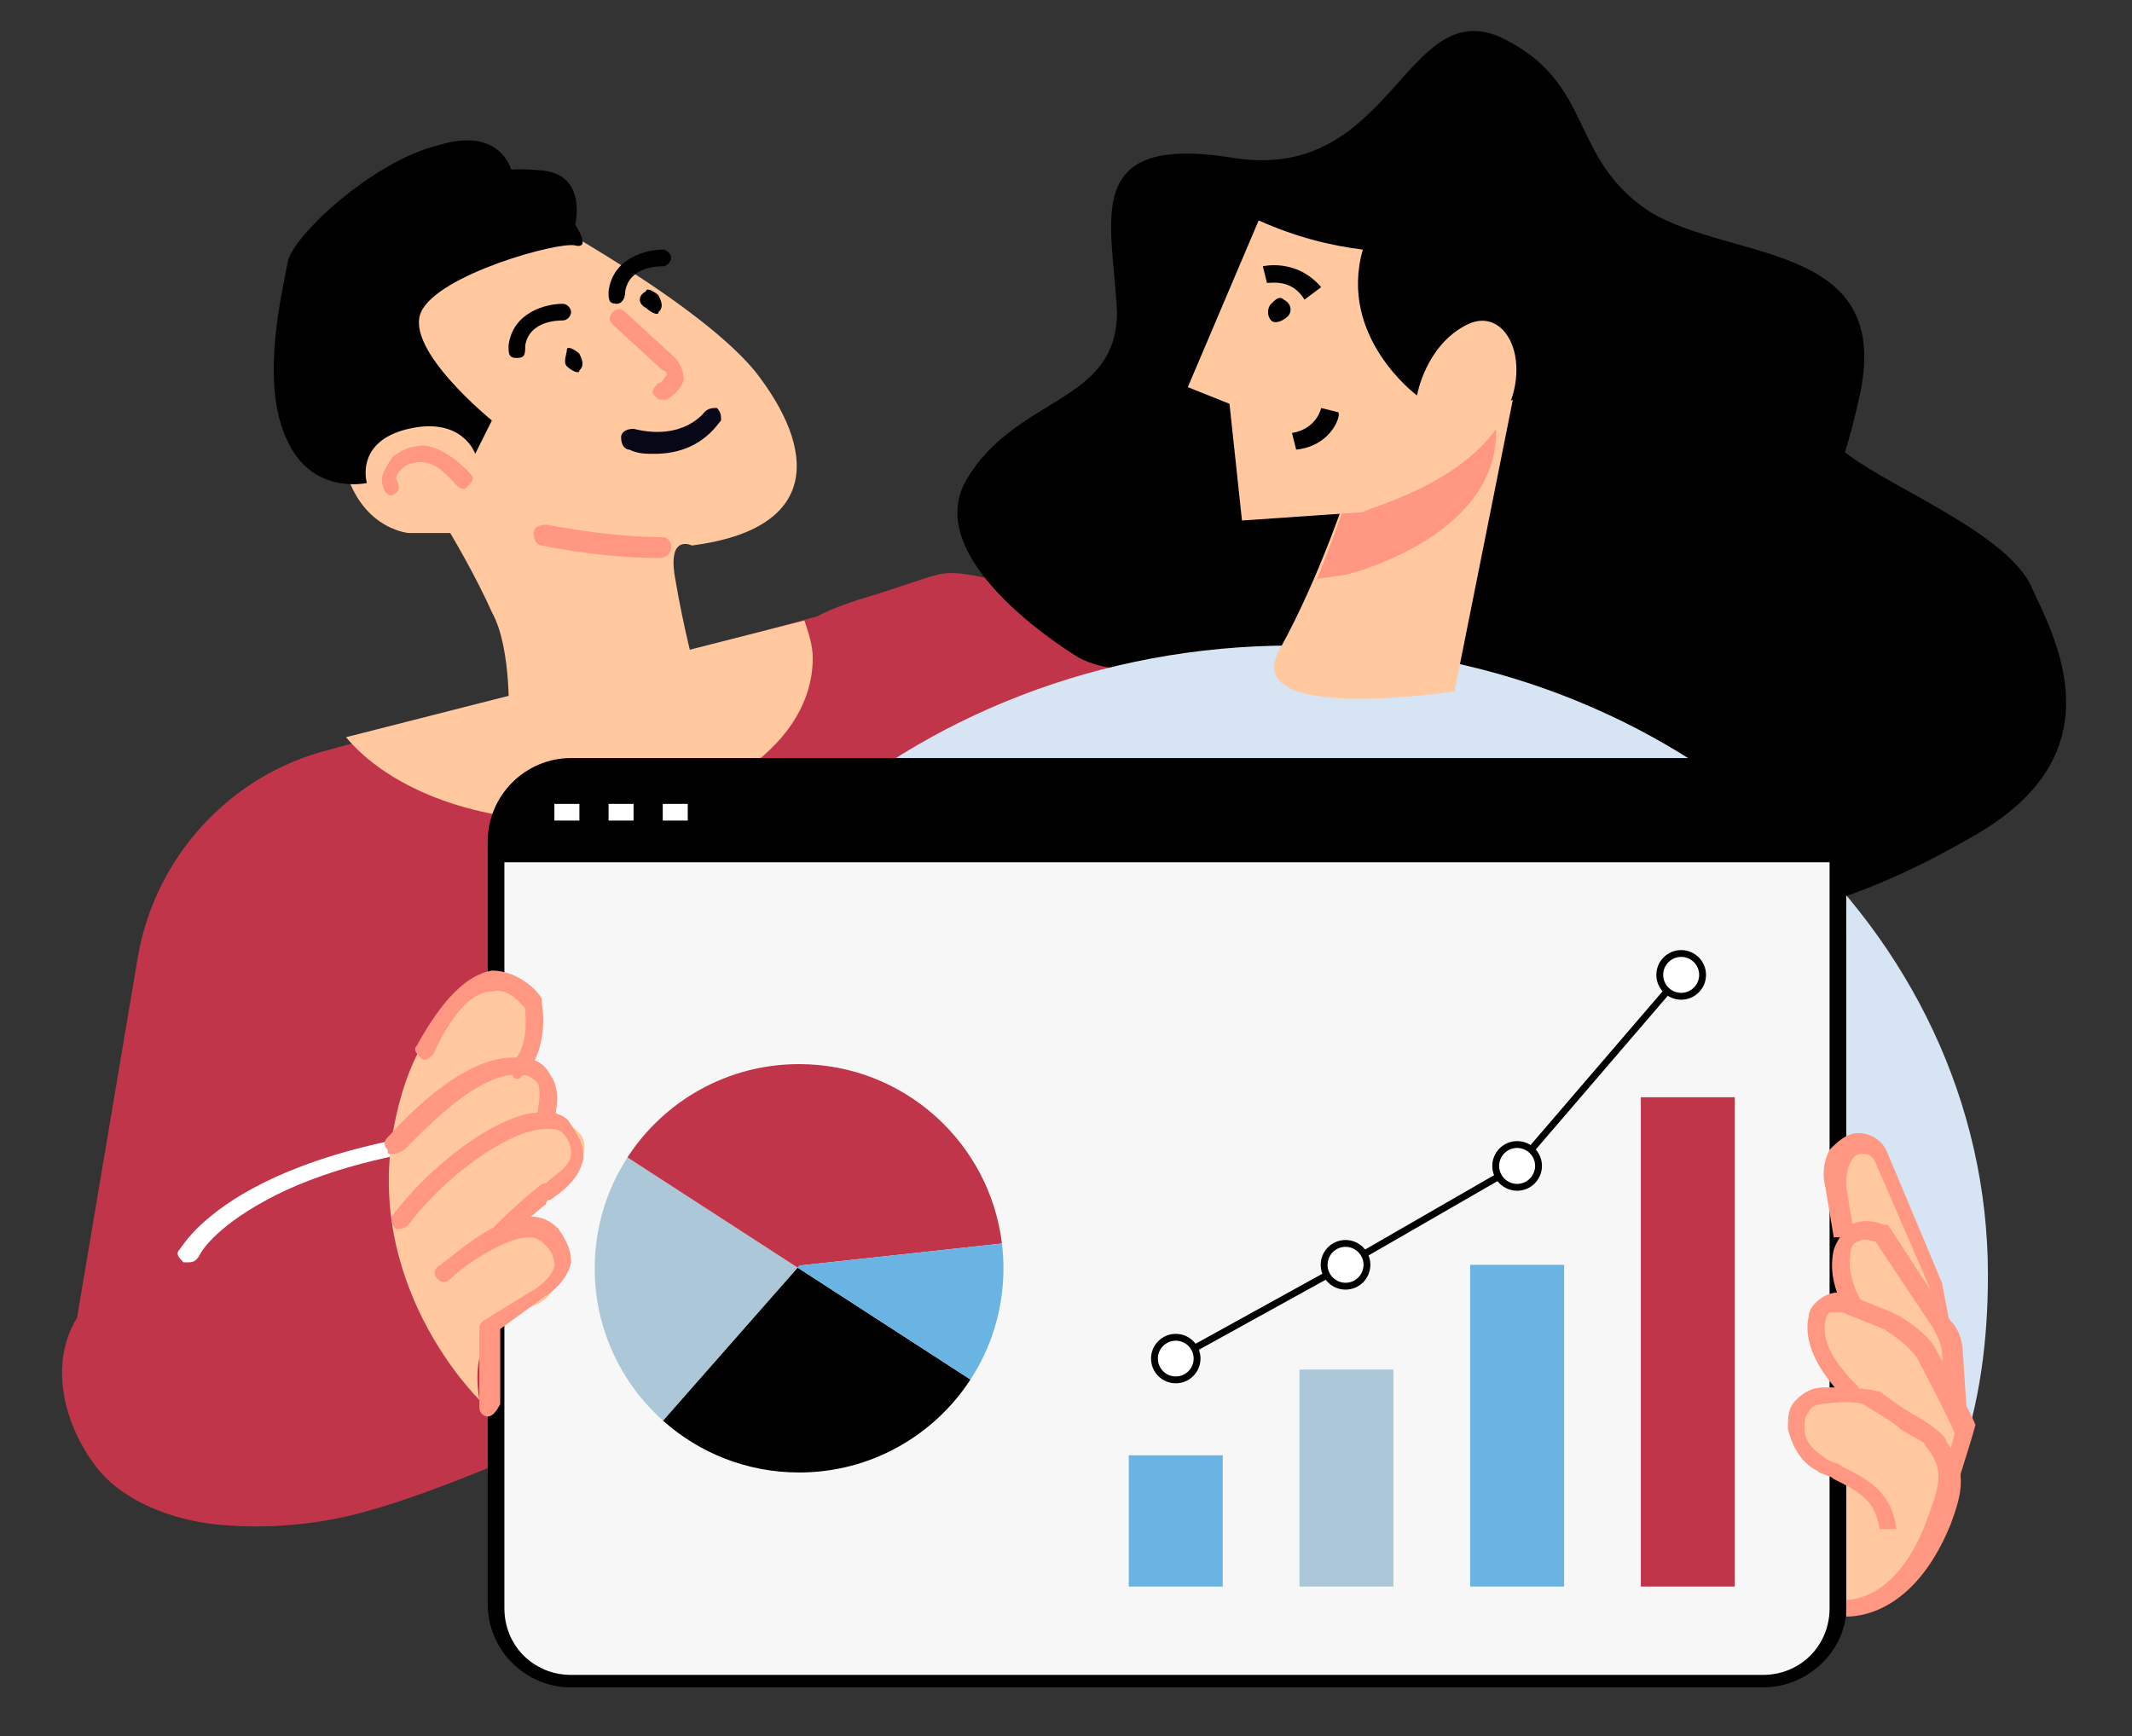 <svg width="550" height="448" viewBox="0 0 550 448" fill="none" xmlns="http://www.w3.org/2000/svg">
<rect x="0" y="0" width="550" height="448" fill="#333333" stroke="none"/>
<path d="M495.633 371.938H476.282V414.95L495.633 403.122V371.938Z" fill="#FFC89E"/>
<path d="M210.746 159.03C215.046 156.88 218.271 155.804 221.497 154.729C232.247 151.503 237.622 149.353 241.922 148.277C246.223 147.202 250.523 148.277 260.198 150.428C278.474 153.654 397.804 182.687 421.454 197.741L427.905 261.183C427.905 261.183 426.83 289.14 405.329 292.366C381.678 295.592 308.575 281.613 281.699 277.312C275.249 276.237 272.024 275.162 272.024 275.162L259.123 331.077L19.389 342.905L35.514 247.204C39.815 221.397 59.165 199.891 84.966 193.439L210.746 159.03Z" fill="#C1354B"/>
<path d="M278.475 169.784C278.475 169.784 236.548 145.052 249.449 123.546C262.349 102.041 288.15 104.191 288.15 80.535C287.075 56.879 278.475 34.297 318.252 40.749C359.103 47.201 362.328 -1.187 387.054 9.566C411.78 21.394 404.255 40.749 425.756 54.728C447.257 67.631 489.183 62.255 479.508 103.116C470.908 142.902 448.332 174.085 433.281 168.709C418.23 163.332 425.756 186.989 421.456 199.892C418.23 213.871 404.255 256.882 364.478 199.892C324.702 142.902 304.276 182.687 278.475 169.784Z" fill="black"/>
<path d="M446.181 69.781C446.181 69.781 478.432 80.534 477.357 92.363C476.282 104.191 464.457 107.417 475.207 116.019C484.883 124.621 516.059 136.449 523.584 150.428C530.034 164.407 547.235 194.515 508.533 216.021C441.881 254.731 407.48 233.226 389.204 216.021C373.078 199.892 373.078 183.762 376.303 177.31C379.528 170.859 377.378 163.332 370.928 143.976C363.403 124.621 380.603 108.492 380.603 108.492C380.603 108.492 397.804 96.664 384.904 88.061C377.378 82.685 374.153 89.137 372.003 94.513C369.853 99.89 363.403 73.007 376.303 62.255C385.979 49.351 438.656 63.33 446.181 69.781Z" fill="black"/>
<path d="M505.308 377.315C510.684 362.261 512.834 346.132 512.834 328.927C512.834 239.678 432.205 166.559 333.302 166.559C234.398 166.559 153.77 239.678 153.77 328.927C153.77 346.132 156.995 361.186 161.295 377.315H505.308Z" fill="#D7E4F4"/>
<path d="M390.279 103.115L348.352 124.621C348.352 124.621 340.827 148.277 330.076 167.633C319.326 186.988 375.228 178.386 375.228 178.386L390.279 103.115Z" fill="#FFC89E"/>
<path d="M347.277 148.278C347.277 148.278 369.853 142.902 380.604 127.848C385.979 120.321 387.054 111.718 384.904 105.267L361.253 118.17V119.245L348.352 125.697C348.352 125.697 345.127 136.45 339.752 149.353L347.277 148.278Z" fill="#FF9782"/>
<path d="M385.979 110.642C396.729 95.588 389.204 78.384 378.454 83.76C367.703 89.137 365.553 102.04 365.553 102.04C365.553 102.04 345.127 86.986 351.578 64.405C342.977 63.33 334.377 61.179 324.702 56.878L306.426 99.889L317.176 104.191L320.401 134.299L351.578 132.148C352.653 131.073 375.228 125.697 385.979 110.642Z" fill="#FFC89E"/>
<path d="M336.527 77.309C333.302 71.933 327.926 73.008 326.851 73.008L325.776 68.707C325.776 68.707 334.377 66.557 340.827 74.084L336.527 77.309Z" fill="black"/>
<path d="M334.377 116.019L333.302 111.717C339.752 110.642 340.827 105.266 340.827 105.266L345.127 106.341C346.202 106.341 344.052 114.943 334.377 116.019Z" fill="black"/>
<path d="M332.227 81.609C331.152 82.684 329.001 83.759 327.926 82.684C326.851 81.609 326.851 79.458 327.926 78.383C329.001 77.308 330.076 76.232 331.152 77.308C333.302 78.383 333.302 80.534 332.227 81.609Z" fill="black"/>
<path d="M37.665 326.777C35.515 327.852 34.44 327.852 32.29 328.928C9.714 340.756 14.014 364.412 24.764 378.391C31.215 386.993 44.115 392.37 57.016 393.445C68.841 394.52 81.742 393.445 93.567 390.219C105.392 386.993 116.143 382.692 126.893 378.391C137.644 374.09 149.469 369.789 160.22 365.488C166.67 363.337 172.045 360.111 177.42 356.885C180.645 354.735 184.946 352.584 187.096 349.358C188.171 346.132 186.021 342.906 184.946 340.756C182.795 337.53 181.72 334.304 179.57 331.078C176.345 322.476 173.12 312.798 169.895 304.196C169.895 303.121 168.82 302.045 167.745 300.97C165.595 298.82 160.22 299.895 156.994 300.97C151.619 302.045 147.319 302.045 143.019 303.121C132.269 305.271 122.593 306.347 112.918 308.497C91.417 312.798 69.916 317.1 48.415 323.551C45.19 324.627 40.89 325.702 37.665 326.777Z" fill="#C1354B"/>
<path d="M48.415 325.7H47.34C46.265 324.624 45.19 323.549 46.265 322.474C47.34 321.398 62.39 292.366 146.244 289.14C147.319 289.14 148.394 290.215 148.394 291.29C148.394 292.366 147.319 293.441 146.244 293.441C104.317 294.516 80.666 303.118 68.841 309.57C54.865 317.097 51.64 323.549 51.64 323.549C50.565 325.699 49.49 325.7 48.415 325.7Z" fill="white"/>
<path d="M207.521 160.105C208.596 163.331 209.671 166.557 209.671 169.783C209.671 193.439 180.645 211.719 145.169 211.719C121.518 211.719 100.017 203.117 89.267 190.214L207.521 160.105Z" fill="#FFC89E"/>
<path d="M131.193 51.502C131.193 51.502 178.495 76.234 194.621 95.589C210.746 116.019 211.821 136.45 178.495 140.751C178.495 140.751 172.045 137.525 174.195 149.353C176.345 162.257 179.57 174.085 179.57 174.085L131.193 186.989C131.193 186.989 132.268 167.633 126.893 157.956C122.593 148.278 116.143 137.525 116.143 137.525H105.392C105.392 137.525 91.417 136.45 88.192 117.095C86.041 97.739 87.117 55.803 131.193 51.502Z" fill="#FFC89E"/>
<path d="M166.669 79.459C167.744 80.534 169.894 81.609 169.894 80.534C170.969 79.459 170.969 78.383 169.894 76.233C168.819 75.157 166.669 74.082 166.669 75.157C164.519 76.233 164.519 78.383 166.669 79.459Z" fill="black"/>
<path d="M146.243 94.512C147.318 95.588 149.469 96.663 149.469 95.588C150.544 94.512 150.544 93.437 149.469 91.286C148.393 90.211 146.243 89.136 146.243 90.211C146.243 91.286 145.168 93.437 146.243 94.512Z" fill="black"/>
<path d="M133.343 92.364C131.193 92.364 131.193 91.288 131.193 89.138C132.268 80.535 140.869 78.385 145.169 78.385C146.244 78.385 147.319 79.46 147.319 80.535C147.319 81.611 146.244 82.686 145.169 82.686C144.094 82.686 136.569 82.686 135.494 89.138C135.494 91.288 135.494 92.364 133.343 92.364Z" fill="black"/>
<path d="M159.144 78.385C158.069 78.385 158.069 78.385 159.144 78.385C156.994 78.385 156.994 77.31 156.994 75.159C158.069 66.557 166.67 64.406 170.97 64.406C172.045 64.406 173.12 65.481 173.12 66.557C173.12 67.632 172.045 68.707 170.97 68.707C169.895 68.707 162.369 68.707 161.294 75.159C161.294 77.31 160.219 78.385 159.144 78.385Z" fill="black"/>
<path d="M169.895 143.976C161.294 143.976 150.544 142.901 139.794 140.75C138.719 140.75 137.644 139.675 137.644 137.525C137.644 136.449 138.719 135.374 140.869 135.374C152.694 137.525 162.37 138.6 170.97 138.6C172.045 138.6 173.12 139.675 173.12 140.75C173.12 142.901 172.045 143.976 169.895 143.976Z" fill="#FF9782"/>
<path d="M170.969 103.116C169.894 103.116 169.894 103.116 168.819 102.041C167.744 100.965 168.819 99.89 169.894 98.815C170.969 98.815 170.969 97.74 172.045 96.664C172.045 95.589 170.969 95.589 170.969 95.589L158.069 83.761C156.994 82.686 156.994 81.61 158.069 80.535C159.144 79.46 160.219 79.46 161.294 80.535L174.195 92.363C174.195 92.363 176.345 94.514 176.345 97.74C176.345 98.815 175.27 100.965 172.045 103.116C172.045 103.116 172.045 103.116 170.969 103.116Z" fill="#FF9782"/>
<path d="M168.819 117.093C166.669 117.093 164.519 117.093 162.369 116.018C161.294 116.018 160.219 114.942 160.219 112.792C160.219 111.716 161.294 110.641 163.444 110.641C176.344 113.867 181.72 106.34 181.72 106.34C182.795 105.265 183.87 105.265 184.945 105.265C186.02 106.34 186.02 107.415 186.02 108.491C184.945 109.566 180.645 117.093 168.819 117.093Z" fill="#080717"/>
<path d="M126.893 108.492C126.893 108.492 104.317 90.212 108.617 80.534C112.917 70.856 144.093 62.254 148.394 63.329C152.694 64.405 148.394 57.953 148.394 57.953C148.394 57.953 151.619 45.05 139.793 43.974C126.893 42.899 132.268 45.05 132.268 45.05C132.268 45.05 130.118 32.146 112.917 37.523C95.716 41.824 75.291 61.179 74.216 67.631C73.141 74.082 66.69 98.814 74.216 113.868C80.666 127.847 94.641 124.621 94.641 124.621C94.641 124.621 91.416 113.868 105.392 110.642C119.367 107.416 122.593 117.094 122.593 117.094L126.893 108.492Z" fill="black"/>
<path d="M101.091 127.846C100.016 127.846 98.941 126.771 98.941 125.695C97.866 123.545 98.941 121.394 101.091 118.168C103.241 116.018 106.467 114.942 109.692 114.942C116.142 116.018 121.517 122.469 121.517 122.469C122.592 123.545 121.517 124.62 120.442 125.695C119.367 126.771 118.292 125.695 117.217 124.62C116.142 123.545 112.917 119.244 108.617 119.244C105.392 119.244 104.316 120.319 103.241 121.394C102.166 122.469 102.166 123.545 102.166 123.545C103.241 125.695 103.241 126.771 101.091 127.846Z" fill="#FF9782"/>
<path d="M406.473 433.229H216.122C167.745 433.229 127.968 444.558 127.968 407.689V284.839C127.968 236.451 114.26 205.749 162.637 205.749H440.828C489.205 205.749 474.132 236.451 474.132 284.839V402.662C474.132 440.368 454.85 433.229 406.473 433.229Z" fill="#F7F7F7"/>
<path d="M454.781 435.38H147.319C135.494 435.38 125.818 425.703 125.818 413.875V217.097C125.818 205.268 135.494 195.591 147.319 195.591H454.781C466.607 195.591 476.282 205.268 476.282 217.097V414.95C476.282 425.703 466.607 435.38 454.781 435.38ZM147.319 199.892C137.644 199.892 130.119 207.419 130.119 217.097V414.95C130.119 424.628 137.644 432.155 147.319 432.155H454.781C464.457 432.155 471.982 424.628 471.982 414.95V217.097C471.982 207.419 464.457 199.892 454.781 199.892H147.319Z" fill="black"/>
<path d="M474.132 222.473V216.021C474.132 205.268 465.532 197.741 455.857 197.741H146.244C135.494 197.741 127.969 206.344 127.969 216.021V222.473H474.132Z" fill="black"/>
<path d="M149.469 207.418H143.019V211.719H149.469V207.418Z" fill="white"/>
<path d="M163.444 207.418H156.994V211.719H163.444V207.418Z" fill="white"/>
<path d="M177.421 207.418H170.971V211.719H177.421V207.418Z" fill="white"/>
<path d="M476.281 319.249C476.281 319.249 476.281 319.249 474.131 306.345C473.056 302.044 474.131 299.894 475.206 297.743C477.356 293.442 484.881 294.517 485.956 298.818L499.932 331.077L503.157 348.282L476.281 319.249Z" fill="#FFC89E"/>
<path d="M501.007 349.358L497.782 332.153L483.807 299.894C482.732 297.744 481.657 297.744 480.582 297.744C479.507 297.744 478.432 297.744 477.357 299.894C476.281 302.045 476.281 304.195 476.281 306.346L478.432 319.249H473.056L470.906 306.346C469.831 302.045 470.906 298.819 471.981 296.668C474.131 294.518 476.281 292.367 479.507 292.367C482.732 292.367 485.957 294.518 487.032 297.744L501.007 331.078L504.233 348.282L501.007 349.358Z" fill="#FF9782"/>
<path d="M504.233 365.487L503.158 349.358C503.158 346.132 502.083 343.981 501.008 341.831L485.957 318.174C485.957 318.174 477.357 314.949 476.282 322.476C474.132 330.003 479.507 337.53 479.507 337.53L504.233 365.487Z" fill="#FFC89E"/>
<path d="M502.083 365.487L501.008 349.358C501.008 347.208 499.933 345.057 498.858 342.906L483.807 320.325C482.732 320.325 480.582 319.25 479.507 320.325C478.432 320.325 477.357 321.401 477.357 323.551C476.282 330.003 480.582 336.455 480.582 336.455L477.357 339.681C477.357 339.681 470.907 332.154 473.057 322.476C474.132 319.25 476.282 317.099 477.357 316.024C481.657 313.874 485.957 316.024 485.957 316.024H487.032L503.158 340.756C505.308 342.906 506.383 346.132 506.383 349.358L507.458 365.487H502.083Z" fill="#FF9782"/>
<path d="M501.008 388.068C501.008 388.068 506.383 371.938 506.383 368.712C506.383 366.562 499.933 355.809 495.633 348.282C493.483 345.056 490.257 341.83 485.957 339.68L475.207 335.378C471.982 334.303 468.757 336.454 467.682 339.68C466.606 343.981 467.682 350.432 477.357 359.035L501.008 388.068Z" fill="#FFC89E"/>
<path d="M503.158 389.143L498.858 388.068C501.008 380.541 504.233 370.863 504.233 369.788C504.233 369.788 503.158 366.562 494.557 350.433C492.407 347.207 489.182 345.056 485.957 342.906L475.207 338.605C474.132 338.605 473.057 338.605 471.982 338.605C471.982 338.605 470.906 339.68 470.906 340.755C469.831 346.132 473.057 351.508 479.507 357.96L476.282 361.186C466.606 351.508 465.531 343.981 466.606 339.68C466.606 337.529 468.756 335.379 470.906 334.304C473.057 333.228 475.207 333.228 477.357 334.304L488.107 338.605C492.407 340.755 496.708 343.981 498.858 347.207C508.533 364.412 509.608 367.638 509.608 367.638C508.533 371.939 504.233 384.842 503.158 389.143Z" fill="#FF9782"/>
<path d="M476.282 414.949C476.282 414.949 491.332 414.949 499.932 391.293C503.158 382.691 503.158 378.389 498.857 371.938C497.782 370.862 492.407 366.561 481.657 360.109C480.582 359.034 474.131 359.034 468.756 359.034C464.456 359.034 461.231 363.335 462.306 367.636C462.306 370.862 464.456 374.088 468.756 376.239C476.282 380.54 484.882 382.691 485.957 393.443L476.282 414.949Z" fill="#FFC89E"/>
<path d="M476.282 417.1V412.799C477.357 412.799 490.258 412.799 497.783 390.218C501.008 381.615 501.008 378.39 496.708 373.013C496.708 371.938 493.483 370.862 490.258 368.712C488.107 366.561 483.807 364.411 480.582 362.26C480.582 362.26 478.432 361.185 469.832 362.26C468.757 362.26 466.607 363.335 466.607 364.411C465.532 365.486 465.532 366.561 465.532 368.712C465.532 371.938 467.682 374.088 470.907 376.239C471.982 377.314 474.132 377.314 475.207 378.39C481.657 381.615 488.107 384.841 489.183 394.519H484.882C483.807 386.992 479.507 384.841 473.057 381.615C471.982 380.54 469.832 380.54 468.757 379.465C464.457 377.314 462.306 373.013 461.231 368.712C461.231 365.486 461.231 363.335 463.381 361.185C465.532 359.034 467.682 357.959 470.907 357.959C482.732 357.959 483.807 359.034 484.882 359.034C489.183 362.26 492.408 364.411 494.558 365.486C499.933 368.712 502.083 370.862 502.083 371.938C507.458 379.465 506.383 384.841 503.158 393.444C493.483 417.1 478.432 417.1 476.282 417.1Z" fill="#FF9782"/>
<path d="M123.668 361.185C123.668 361.185 92.492 331.077 102.167 288.065C109.692 253.656 132.268 248.279 138.718 259.032C140.868 263.333 135.493 275.162 135.493 275.162C135.493 275.162 140.868 279.463 140.868 282.689C140.868 285.914 146.244 289.14 149.469 292.366C152.694 295.592 149.469 303.119 145.169 305.27C140.868 307.42 130.118 316.023 130.118 316.023C130.118 316.023 138.718 318.173 143.019 321.399C146.244 323.55 145.169 333.227 138.718 336.453C133.343 338.604 120.443 341.83 123.668 361.185Z" fill="#FFC89E"/>
<path d="M101.092 297.743C100.017 297.743 100.017 297.743 100.017 296.668C98.942 295.592 98.942 294.517 100.017 293.442C101.092 292.367 119.368 270.861 134.419 273.011C138.719 273.011 140.869 275.162 141.944 277.313C145.169 281.614 143.019 288.065 143.019 289.141C143.019 290.216 140.869 291.291 139.794 290.216C138.719 290.216 137.644 288.065 138.719 286.99C138.719 285.915 139.794 281.614 138.719 279.463C137.644 278.388 136.569 277.313 134.419 277.313C123.668 276.237 109.693 291.291 104.317 296.668C102.167 297.743 102.167 297.743 101.092 297.743Z" fill="#FF9782"/>
<path d="M129.043 320.324C127.968 320.324 127.968 320.324 127.968 319.249C126.893 318.174 126.893 317.098 127.968 316.023C127.968 316.023 133.343 310.647 138.718 306.345C138.718 306.345 139.793 305.27 140.868 305.27C143.018 303.12 147.319 300.969 147.319 297.743C147.319 296.668 147.319 294.517 145.169 292.367C144.093 291.291 143.018 291.291 140.868 291.291C131.193 291.291 113.992 304.195 105.392 316.023C104.317 317.098 103.242 317.098 102.167 317.098C101.092 316.023 101.092 314.948 101.092 313.872C109.692 302.044 127.968 286.99 139.793 286.99C144.093 286.99 146.244 288.066 147.319 290.216C149.469 293.442 150.544 295.593 150.544 298.818C149.469 304.195 145.169 307.421 141.943 309.571C140.868 309.571 140.868 310.647 140.868 310.647C135.493 314.948 130.118 320.324 130.118 320.324H129.043Z" fill="#FF9782"/>
<path d="M133.343 278.386C133.343 278.386 132.268 278.386 132.268 277.311C131.193 276.236 131.193 275.16 132.268 274.085C136.568 269.784 135.493 262.257 135.493 260.106C134.418 259.031 131.193 254.73 126.893 255.805C121.518 255.805 116.142 262.257 111.842 271.935C110.767 273.01 109.692 274.085 108.617 273.01C107.542 271.935 106.467 270.859 107.542 269.784C113.992 257.956 120.442 251.504 126.893 250.429C134.418 250.429 139.793 256.88 139.793 257.956V259.031C139.793 259.031 141.943 269.784 135.493 277.311C134.418 277.311 134.418 278.386 133.343 278.386Z" fill="#FF9782"/>
<path d="M125.818 365.487C124.743 365.487 123.668 364.412 123.668 363.336V342.906C123.668 341.831 123.668 341.831 124.743 340.755L138.719 332.153C139.794 331.078 141.944 330.002 143.019 326.777C143.019 325.701 143.019 323.551 140.869 321.4C139.794 320.325 138.719 319.249 136.569 319.249C130.118 319.249 119.368 326.777 116.143 330.002C115.068 331.078 113.993 331.078 112.918 330.002C111.843 328.927 111.843 327.852 112.918 326.777C113.993 326.777 126.893 313.873 136.569 313.873C139.794 313.873 141.944 314.948 144.094 317.099C146.244 320.325 147.319 322.475 147.319 325.701C146.244 331.078 140.869 334.304 140.869 334.304L129.043 342.906V362.261C127.968 364.412 126.893 365.487 125.818 365.487Z" fill="#FF9782"/>
<g clip-path="url(#clip0_320_4767)">
<path d="M315.435 375.489H291.195V409.367H315.435V375.489Z" fill="#69B4E3"/>
<path d="M379.26 409.367H403.5V326.344H379.26V409.367Z" fill="#69B4E3"/>
<path d="M359.468 353.385H335.228V409.367H359.468V353.385Z" fill="#ACC7D8"/>
<path d="M423.292 409.367H447.532V283.112H423.292V409.367Z" fill="#C1354B"/>
<path d="M346.693 325.577L302.893 349.77L303.747 351.315L347.548 327.122L346.693 325.577Z" fill="black"/>
<path d="M390.934 300.045L346.668 325.563L347.551 327.093L391.817 301.574L390.934 300.045Z" fill="black"/>
<path d="M433.034 250.962L390.713 300.253L392.054 301.403L434.375 252.112L433.034 250.962Z" fill="black"/>
<path d="M305.419 355.611C308.224 354.45 309.555 351.238 308.394 348.435C307.232 345.633 304.017 344.302 301.213 345.463C298.408 346.623 297.076 349.836 298.238 352.639C299.4 355.441 302.615 356.772 305.419 355.611Z" fill="white"/>
<path d="M303.318 356.916C299.799 356.916 296.936 354.055 296.936 350.539C296.936 347.022 299.799 344.161 303.318 344.161C306.836 344.161 309.699 347.022 309.699 350.539C309.699 354.055 306.836 356.916 303.318 356.916ZM303.318 345.927C300.775 345.927 298.702 347.993 298.702 350.539C298.702 353.084 300.77 355.151 303.318 355.151C305.865 355.151 307.933 353.084 307.933 350.539C307.933 347.993 305.865 345.927 303.318 345.927Z" fill="black"/>
<path d="M352.64 326.343C352.64 329.391 350.165 331.865 347.115 331.865C344.065 331.865 341.59 329.391 341.59 326.343C341.59 323.296 344.065 320.822 347.115 320.822C350.165 320.822 352.64 323.296 352.64 326.343Z" fill="white"/>
<path d="M347.115 332.745C343.582 332.745 340.709 329.875 340.709 326.344C340.709 322.813 343.582 319.942 347.115 319.942C350.648 319.942 353.521 322.813 353.521 326.344C353.521 329.875 350.648 332.745 347.115 332.745ZM347.115 321.708C344.558 321.708 342.476 323.789 342.476 326.344C342.476 328.899 344.558 330.98 347.115 330.98C349.672 330.98 351.754 328.899 351.754 326.344C351.754 323.789 349.672 321.708 347.115 321.708Z" fill="black"/>
<path d="M396.902 300.828C396.902 303.875 394.427 306.349 391.378 306.349C388.328 306.349 385.853 303.875 385.853 300.828C385.853 297.78 388.328 295.307 391.378 295.307C394.427 295.307 396.902 297.78 396.902 300.828Z" fill="white"/>
<path d="M391.378 307.23C387.844 307.23 384.972 304.359 384.972 300.828C384.972 297.297 387.844 294.427 391.378 294.427C394.911 294.427 397.783 297.297 397.783 300.828C397.783 304.359 394.911 307.23 391.378 307.23ZM391.378 296.192C388.821 296.192 386.738 298.273 386.738 300.828C386.738 303.383 388.821 305.464 391.378 305.464C393.934 305.464 396.017 303.383 396.017 300.828C396.017 298.273 393.934 296.192 391.378 296.192Z" fill="black"/>
<path d="M439.025 252.925C439.794 249.974 438.024 246.959 435.071 246.19C432.119 245.422 429.101 247.191 428.332 250.141C427.563 253.092 429.333 256.107 432.286 256.876C435.239 257.645 438.256 255.876 439.025 252.925Z" fill="white"/>
<path d="M433.701 257.942C430.168 257.942 427.295 255.071 427.295 251.54C427.295 248.009 430.168 245.139 433.701 245.139C437.234 245.139 440.107 248.009 440.107 251.54C440.107 255.071 437.234 257.942 433.701 257.942ZM433.701 246.899C431.144 246.899 429.062 248.981 429.062 251.535C429.062 254.09 431.144 256.171 433.701 256.171C436.257 256.171 438.34 254.09 438.34 251.535C438.34 248.981 436.257 246.899 433.701 246.899Z" fill="black"/>
<path d="M161.865 298.643C156.522 306.881 153.42 316.704 153.42 327.248C153.42 342.884 160.238 356.926 171.063 366.571L205.792 327.091L161.865 298.643Z" fill="#ACC7D8"/>
<path d="M206.28 326.53L258.471 320.851C255.311 294.772 233.087 274.562 206.137 274.562C187.575 274.562 171.254 284.15 161.86 298.637L205.787 327.085L206.28 326.526V326.53Z" fill="#C1354B"/>
<path d="M171.062 366.57C180.384 374.881 192.669 379.928 206.142 379.928C224.665 379.928 240.953 370.384 250.356 355.944L205.792 327.085L171.062 366.566V366.57Z" fill="black"/>
<path d="M258.476 320.852L206.285 326.531L205.792 327.09L250.356 355.95C255.737 347.692 258.863 337.836 258.863 327.248C258.863 325.081 258.729 322.947 258.476 320.852Z" fill="#69B4E3"/>
</g>
<defs>
<clipPath id="clip0_320_4767">
<rect width="294.112" height="164.233" fill="white" transform="translate(153.42 245.134)"/>
</clipPath>
</defs>
</svg>
